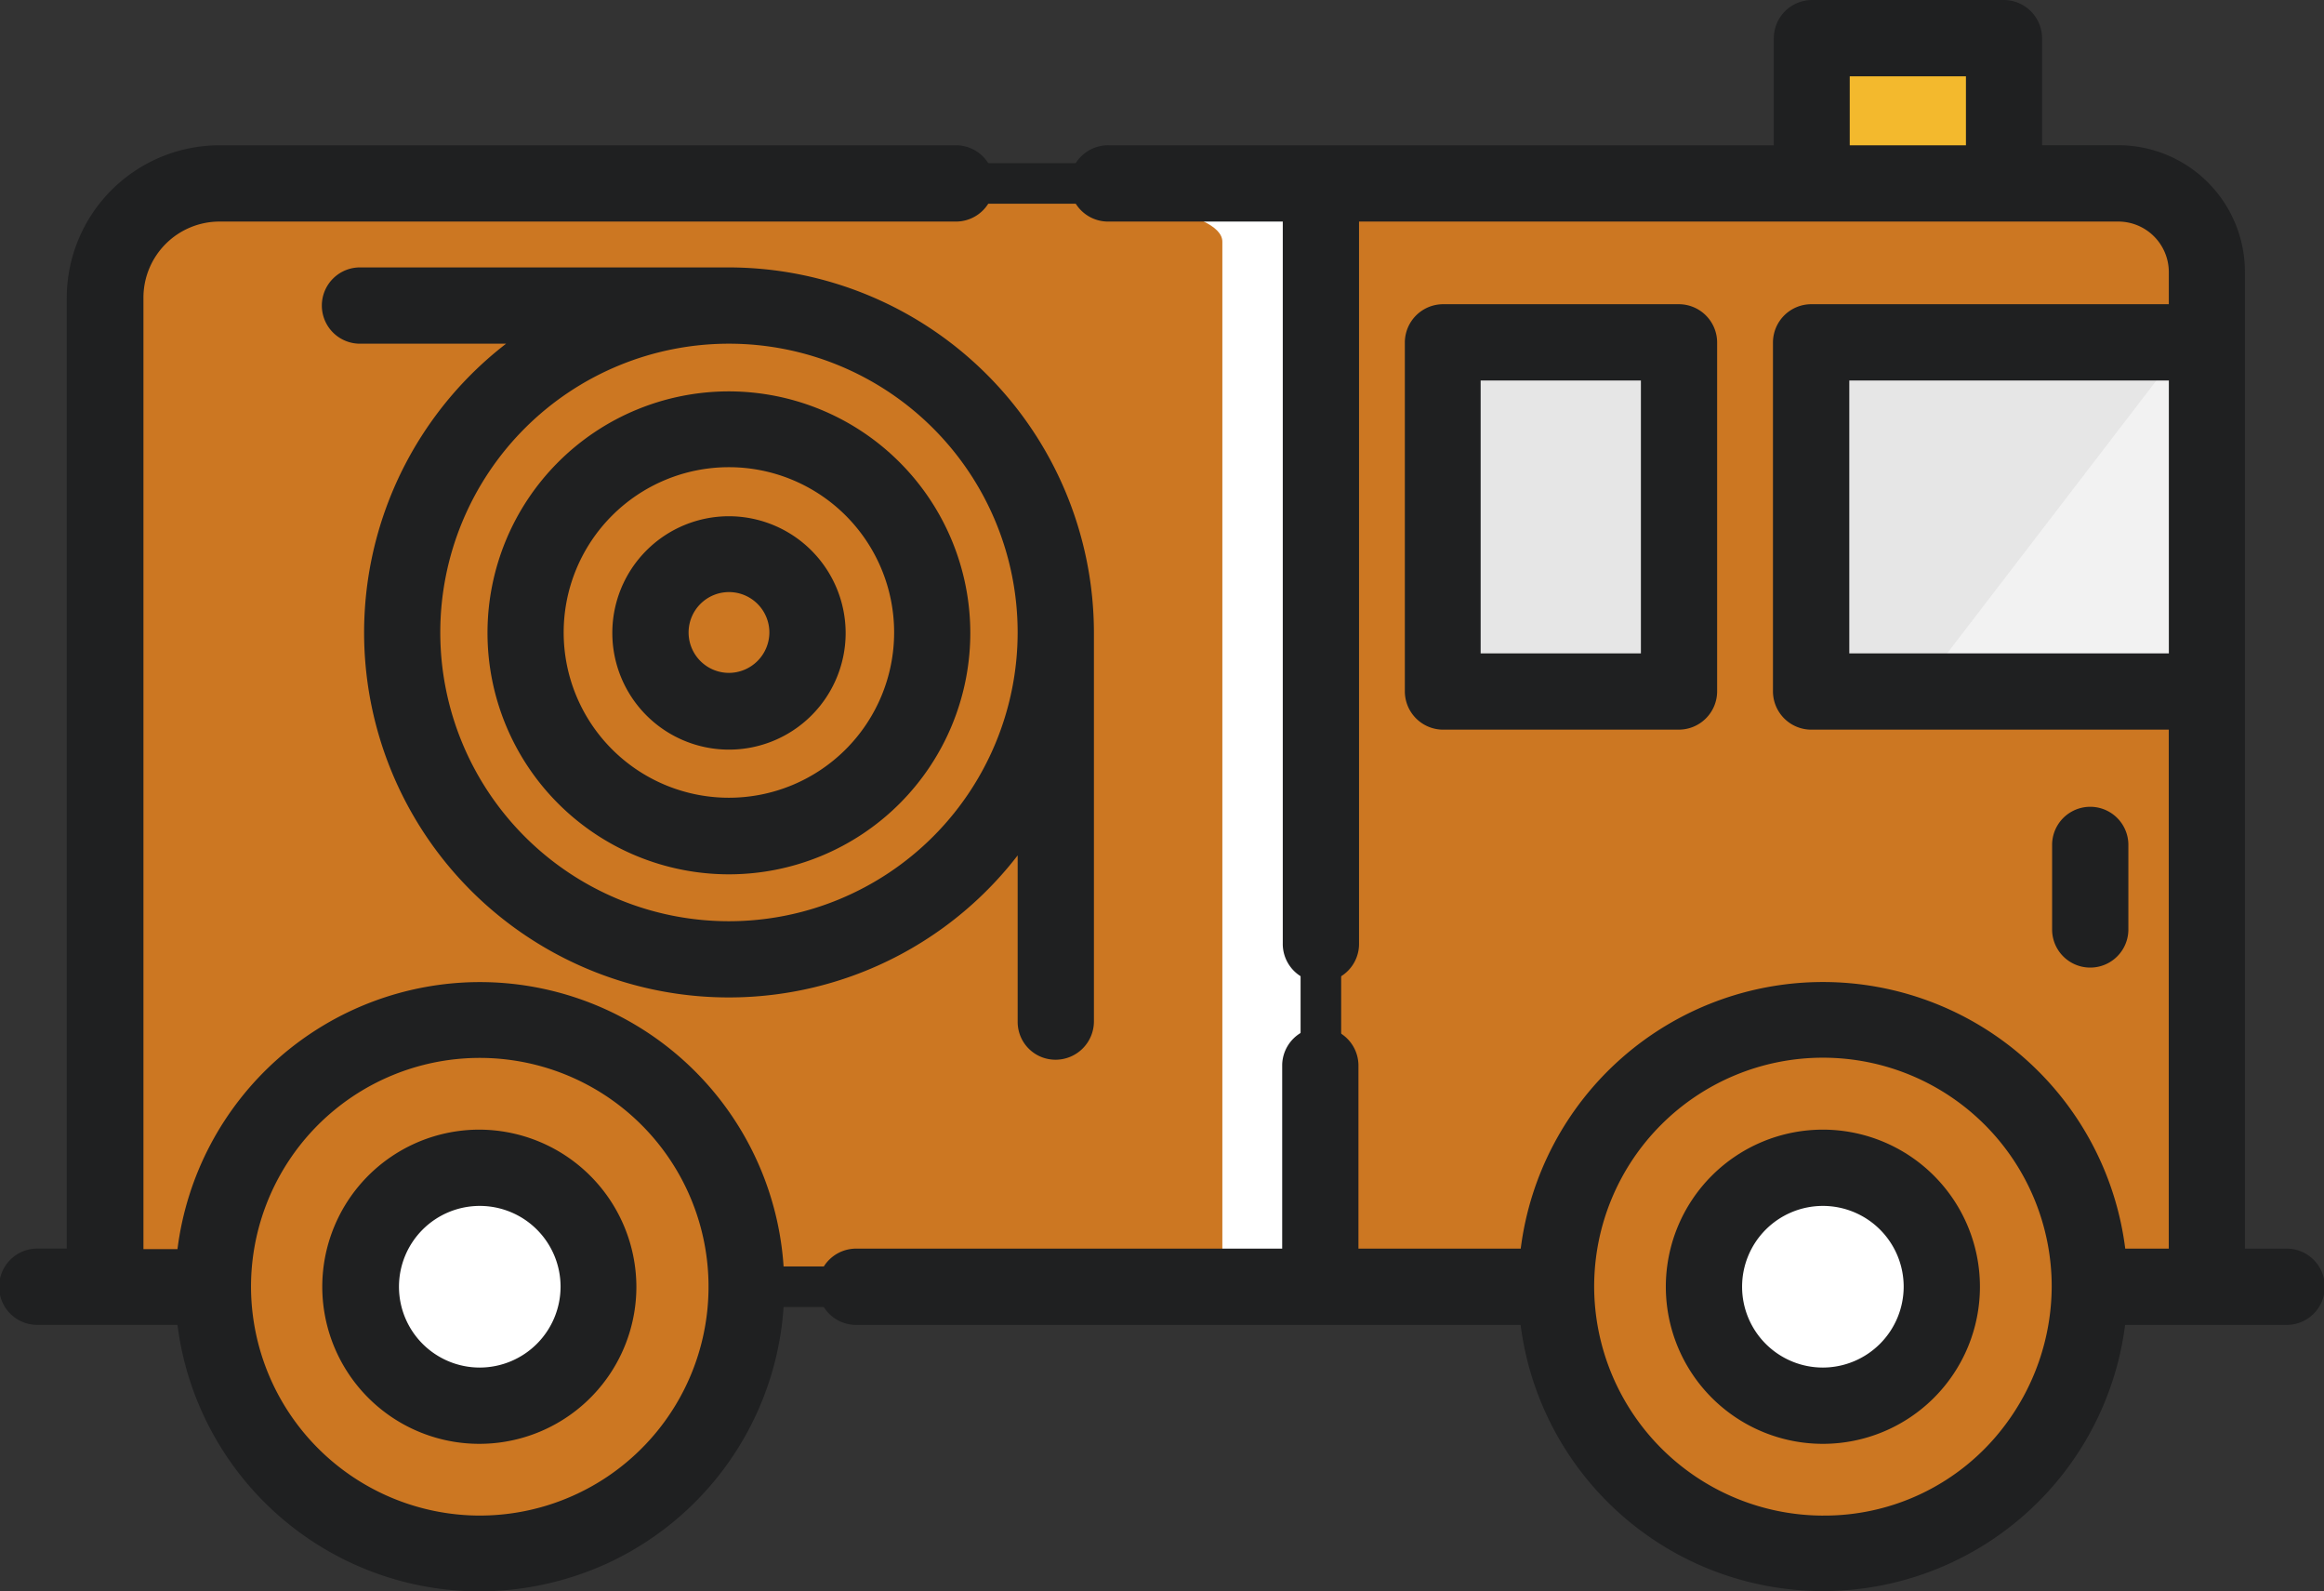 <svg xmlns="http://www.w3.org/2000/svg" width="114.564" height="78.427" viewBox="0 0 114.564 78.427">
  <rect x="0" y="0" width="114.564" height="78.427" fill="#333333" stroke="none"/>
  <g id="fire-truck-01" transform="translate(0 -80.7)">
    <path id="Path_29733" data-name="Path 29733" d="M54.117,175.773H82.445V121.4H28.139a5.644,5.644,0,0,0-5.639,5.639v48.735h5.325" transform="translate(-17.465 -31.593)" fill="#fff"/>
    <path id="Path_29734" data-name="Path 29734" d="M64.219,121.4h-25.2c-9.062,0-16.424,2.528-16.424,5.639v48.735H77.8V124.2C77.773,121.085,55.134,121.4,64.219,121.4Z" transform="translate(-17.543 -31.593)" fill="#c72"/>
    <path id="Path_29735" data-name="Path 29735" d="M328.3,175.773h5.773v-50.01a4.355,4.355,0,0,0-4.363-4.363H290.4v54.373h11.613" transform="translate(-225.421 -31.593)" fill="#c72"/>
    <g id="Group_959" data-name="Group 959" transform="translate(10.36 131.023)">
      <circle id="Ellipse_4" data-name="Ellipse 4" cx="13.157" cy="13.157" r="13.157" fill="#c72"/>
      <path id="Path_29747" data-name="Path 29747" d="M13.157,0A13.157,13.157,0,1,1,0,13.157,13.157,13.157,0,0,1,13.157,0Z" transform="translate(66.232)" fill="#c72"/>
    </g>
    <g id="Group_960" data-name="Group 960" transform="translate(17.655 138.318)">
      <circle id="Ellipse_6" data-name="Ellipse 6" cx="5.862" cy="5.862" r="5.862" transform="translate(66.232)" fill="#fff"/>
      <circle id="Ellipse_7" data-name="Ellipse 7" cx="5.862" cy="5.862" r="5.862" fill="#fff"/>
    </g>
    <path id="Path_29736" data-name="Path 29736" d="M296.24,175.773h.9V121.4H290.4v54.373h1.79" transform="translate(-225.421 -31.593)" fill="#c72"/>
    <rect id="Rectangle_500" data-name="Rectangle 500" width="19.512" height="17.207" transform="translate(89.145 97.639)" fill="#e6e6e6"/>
    <path id="Path_29737" data-name="Path 29737" d="M436.464,156.4v17.207H422.3L435.5,156.4Z" transform="translate(-327.807 -58.761)" fill="#f2f2f2"/>
    <rect id="Rectangle_501" data-name="Rectangle 501" width="11.635" height="17.207" transform="translate(70.999 97.639)" fill="#e6e6e6"/>
    <rect id="Rectangle_502" data-name="Rectangle 502" width="9.465" height="7.16" transform="translate(89.19 82.647)" fill="#f3b92d"/>
    <path id="Path_29738" data-name="Path 29738" d="M23.651,153.939A15.037,15.037,0,0,0,8.749,167.1H7.071V120.218a3.753,3.753,0,0,1,3.759-3.759H47.168a1.88,1.88,0,0,0,0-3.759H10.808a7.535,7.535,0,0,0-7.518,7.518v46.855H1.88a1.88,1.88,0,1,0,0,3.759H8.749a15.017,15.017,0,0,0,14.9,13.135,15.27,15.27,0,0,0,6.355-1.412,15.014,15.014,0,0,0-6.355-28.616Zm0,26.292a11.3,11.3,0,0,1-11.277-11.255h0A11.277,11.277,0,1,1,23.651,180.23Z" transform="translate(0 -24.84)" fill="#1f2021"/>
    <path id="Path_29739" data-name="Path 29739" d="M374.742,329.5a7.742,7.742,0,1,0,7.742,7.742A7.745,7.745,0,0,0,374.742,329.5Zm0,11.725a3.983,3.983,0,1,1,3.983-3.983A3.992,3.992,0,0,1,374.742,341.225Z" transform="translate(-284.881 -193.129)" fill="#1f2021"/>
    <path id="Path_29740" data-name="Path 29740" d="M78.764,329.5a7.742,7.742,0,1,0,7.72,7.742A7.764,7.764,0,0,0,78.764,329.5Zm0,11.725a3.983,3.983,0,1,1,3.983-3.983A3.992,3.992,0,0,1,78.764,341.225Z" transform="translate(-55.113 -193.129)" fill="#1f2021"/>
    <path id="Path_29741" data-name="Path 29741" d="M252.719,142.234H250.7V94.1a6.245,6.245,0,0,0-6.243-6.243H240.7V82.58a1.891,1.891,0,0,0-1.88-1.88h-9.465a1.891,1.891,0,0,0-1.88,1.88V87.86H194.7a1.88,1.88,0,1,0,0,3.759h8.57v35.555a1.88,1.88,0,1,0,3.759,0V91.619h37.435a2.492,2.492,0,0,1,2.484,2.484v1.589H229.314a1.891,1.891,0,0,0-1.88,1.88v17.207a1.891,1.891,0,0,0,1.88,1.88h17.632v25.576H244.8a15.018,15.018,0,0,0-29.8,0H207v-9.062a1.88,1.88,0,0,0-3.759,0v9.062H182.28a1.88,1.88,0,1,0,0,3.759h32.714a15.021,15.021,0,0,0,29.8,0h7.921a1.88,1.88,0,1,0,0-3.759Zm-21.5-54.373v-3.4h5.728v3.4Zm-.022,25.039V99.451h15.753V112.9Zm-1.3,42.492a11.312,11.312,0,0,1-11.277-11.255v-.045a11.277,11.277,0,0,1,22.555.022,11.44,11.44,0,0,1-2.419,6.974A11.116,11.116,0,0,1,229.9,155.391Z" transform="translate(-140.034)" fill="#1f2021"/>
    <path id="Path_29742" data-name="Path 29742" d="M323.015,168.666a1.891,1.891,0,0,0,1.88-1.88V149.58a1.891,1.891,0,0,0-1.88-1.88H311.38a1.891,1.891,0,0,0-1.88,1.88v17.207a1.891,1.891,0,0,0,1.88,1.88Zm-9.778-17.207h7.9v13.448h-7.9Z" transform="translate(-240.247 -52.008)" fill="#1f2021"/>
    <path id="Path_29743" data-name="Path 29743" d="M455.859,264.331V260.08a1.88,1.88,0,0,0-3.759,0v4.251a1.88,1.88,0,0,0,3.759,0Z" transform="translate(-350.939 -137.783)" fill="#1f2021"/>
    <path id="Path_29744" data-name="Path 29744" d="M119.3,166.9a11.9,11.9,0,1,0,11.9,11.9A11.913,11.913,0,0,0,119.3,166.9Zm0,20.026a8.145,8.145,0,1,1,8.145-8.145A8.146,8.146,0,0,1,119.3,186.926Z" transform="translate(-83.368 -66.912)" fill="#1f2021"/>
    <path id="Path_29745" data-name="Path 29745" d="M140.651,194.4a5.751,5.751,0,1,0,5.751,5.751A5.763,5.763,0,0,0,140.651,194.4Zm0,7.72a1.991,1.991,0,1,1,1.991-1.991A2,2,0,0,1,140.651,202.12Z" transform="translate(-104.715 -88.259)" fill="#1f2021"/>
    <path id="Path_29746" data-name="Path 29746" d="M107.237,178.646a1.891,1.891,0,0,0,1.88-1.88V157.59a18.02,18.02,0,0,0-17.99-17.99H72.98a1.88,1.88,0,1,0,0,3.759h7.16a17.98,17.98,0,1,0,25.218,25.218v8.19A1.862,1.862,0,0,0,107.237,178.646Zm-16.111-6.825a14.231,14.231,0,1,1,14.231-14.231A14.238,14.238,0,0,1,91.126,171.821Z" transform="translate(-55.191 -45.721)" fill="#1f2021"/>
    <path id="Path_29748" data-name="Path 29748" d="M0,0H12.8" transform="translate(45.423 89.74)" fill="none" stroke="#1f2021" stroke-width="2"/>
    <line id="Line_3" data-name="Line 3" y2="12.799" transform="translate(65.114 123.639)" fill="none" stroke="#1f2021" stroke-miterlimit="10" stroke-width="2"/>
    <line id="Line_4" data-name="Line 4" x2="12.777" transform="translate(36.674 144.113)" fill="none" stroke="#1f2021" stroke-miterlimit="10" stroke-width="2"/>
  </g>
</svg>
